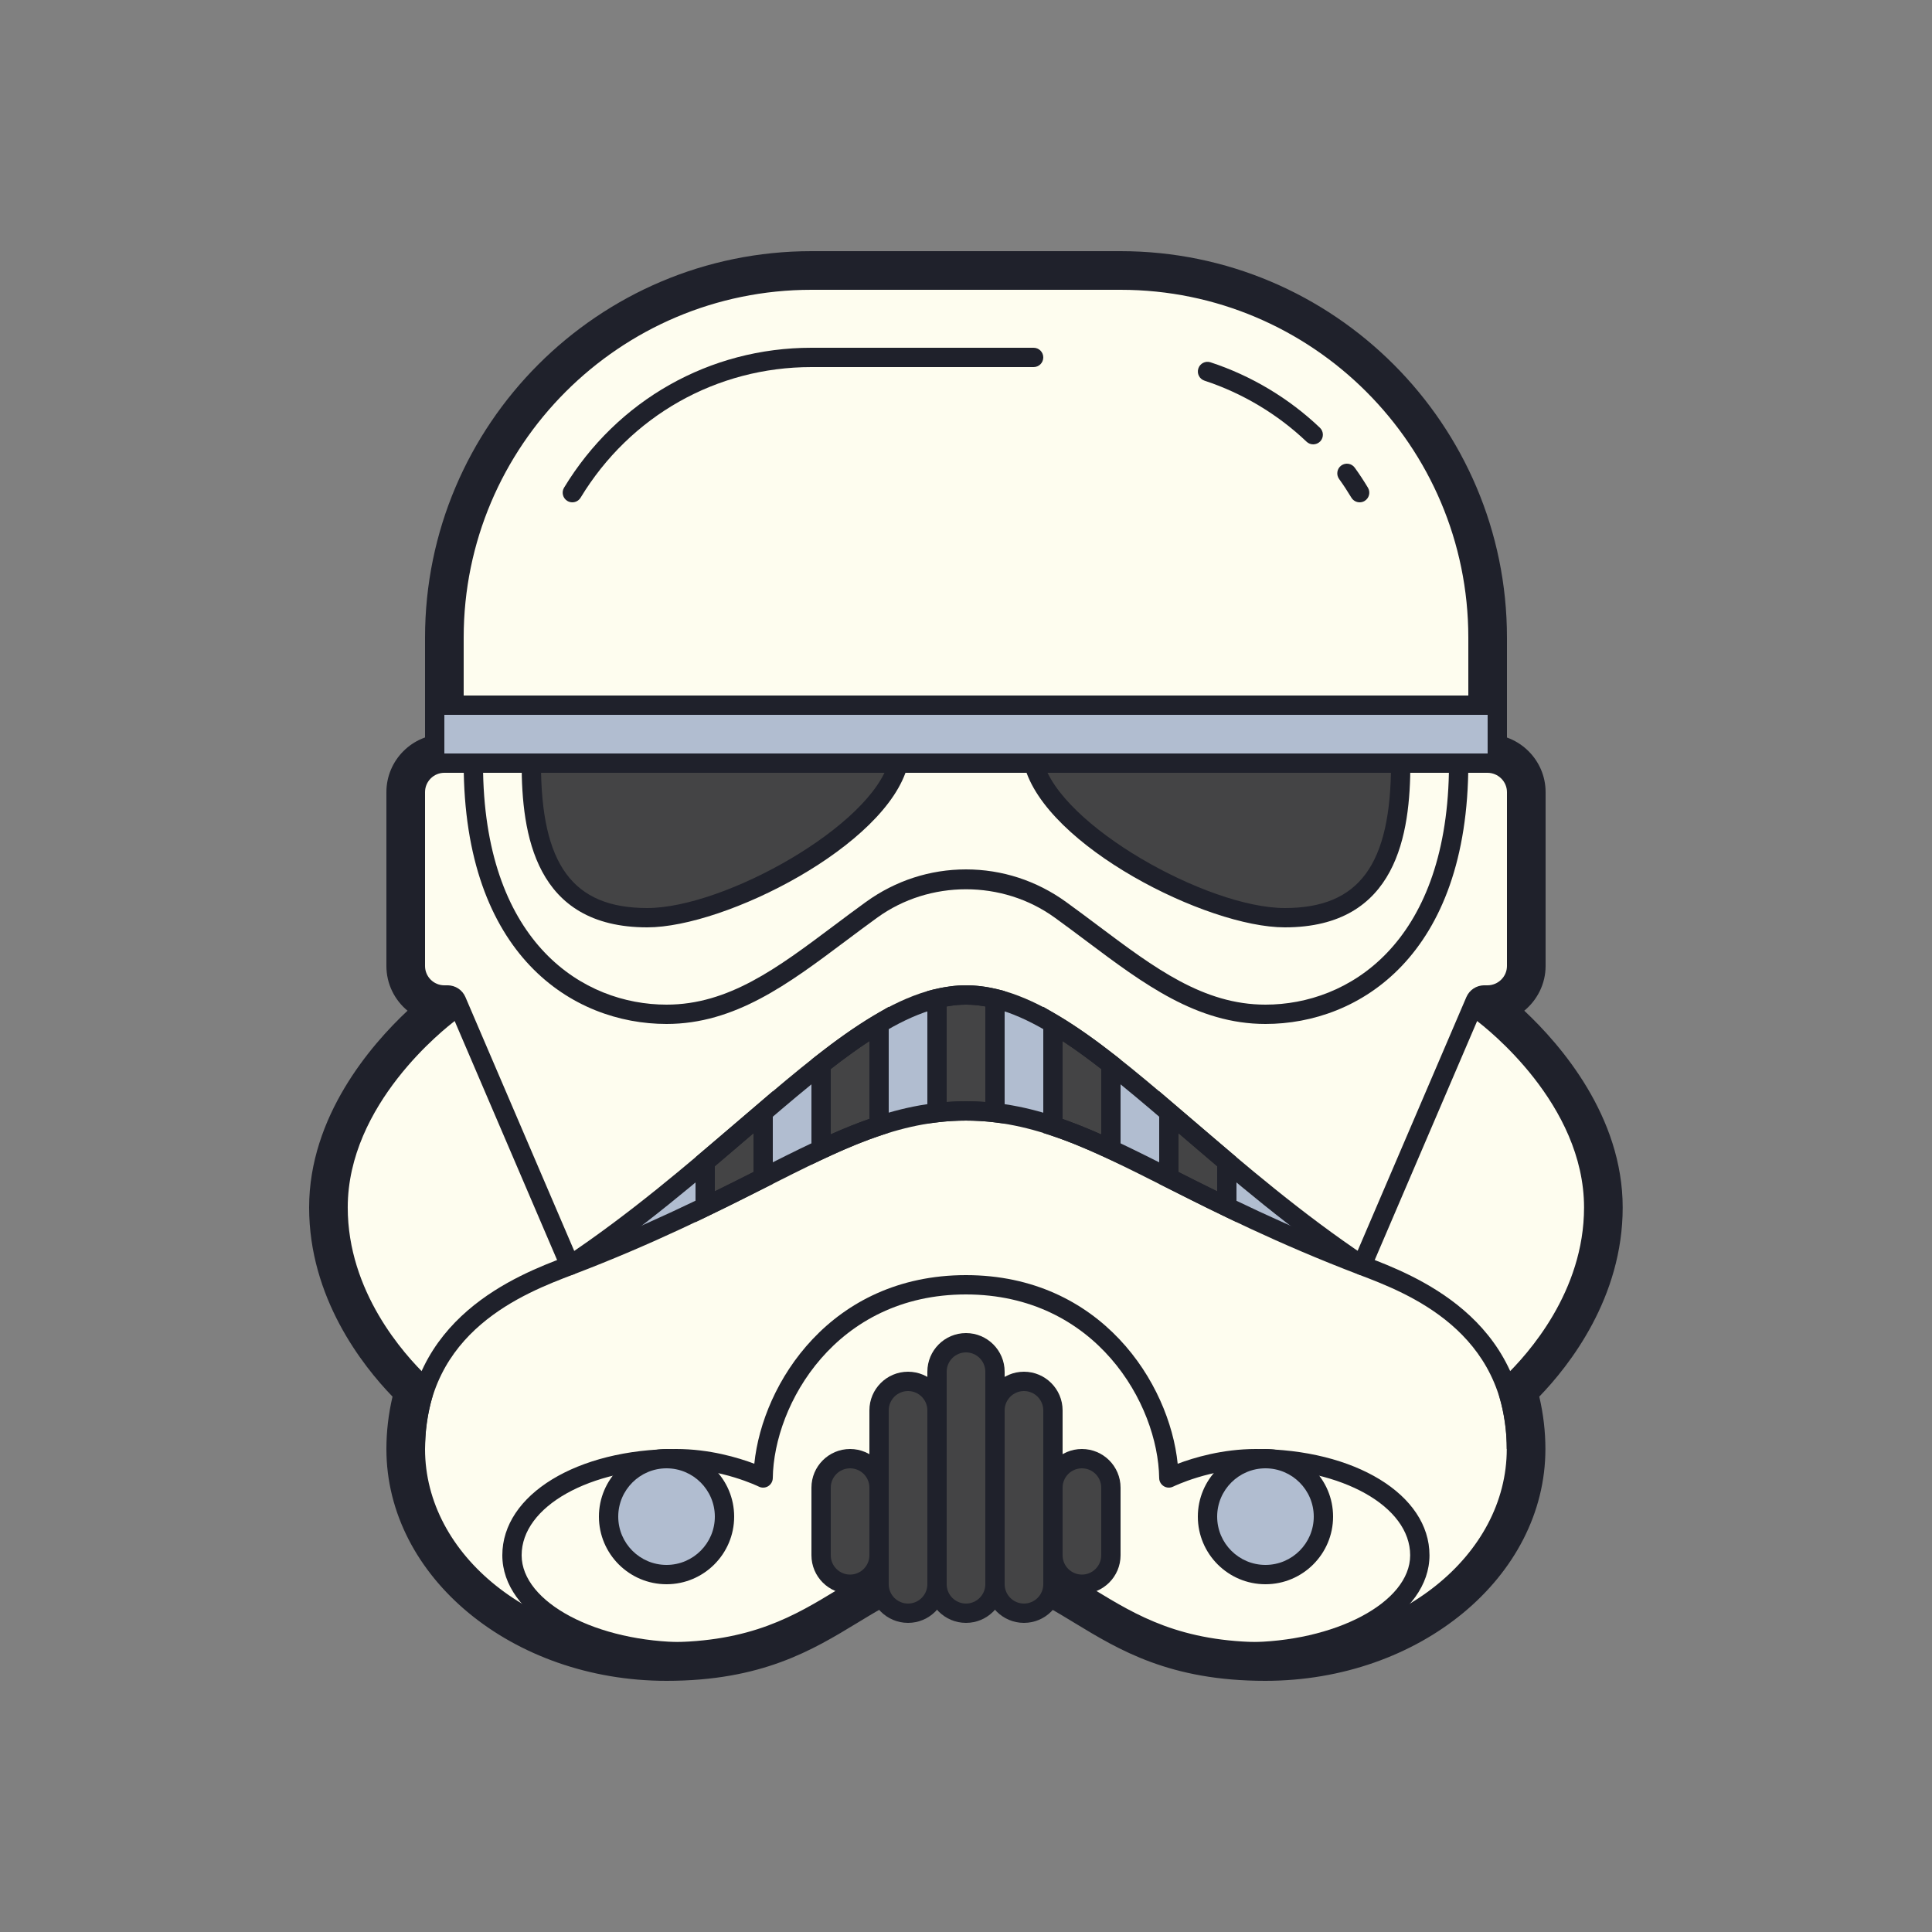 <svg xmlns="http://www.w3.org/2000/svg"  viewBox="0 0 100 100" width="100px" height="100px"><rect x="0" y="0" width="100" height="100" fill="#808080" stroke="none"/><path fill="#fefdef" d="M77,37v-4c0-10.493-8.507-19-19-19H42c-10.493,0-19,8.507-19,19v4v2c-1.105,0-2,0.895-2,2v9 c0,1.105,0.895,2,2,2c-2,1.5-6,5.5-6,10.5c0,4.746,3.121,8.232,4.429,9.485C21.156,72.944,21,73.953,21,75c0,6.075,6,11,13.5,11 c8.5,0,9.712-5,15.5-5h-0.01c5.788,0,7,5,15.5,5c7.5,0,13.5-4.925,13.5-11c0-1.047-0.156-2.056-0.429-3.015 c1.308-1.253,4.429-4.739,4.429-9.485c0-5-4-9-6-10.5c1.105,0,2-0.895,2-2v-9c0-1.105-0.895-2-2-2L77,37z"/><path fill="#1f212b" d="M65.5,53c-3.544,0-6.313-2.076-9.245-4.274c-0.542-0.406-1.095-0.821-1.666-1.233 c-2.702-1.953-6.478-1.952-9.178,0c-0.571,0.413-1.124,0.827-1.666,1.233C40.813,50.924,38.044,53,34.5,53 C29.656,53,24,49.464,24,39.5V39h52v0.5C76,49.464,70.344,53,65.5,53z M49.999,45c1.863,0,3.653,0.582,5.176,1.682 c0.576,0.416,1.134,0.834,1.68,1.244C59.771,50.112,62.289,52,65.5,52c4.303,0,9.313-3.154,9.495-12h-49.99 c0.182,8.846,5.192,12,9.495,12c3.211,0,5.729-1.888,8.646-4.075c0.546-0.41,1.104-0.828,1.68-1.244 C46.348,45.582,48.137,45,49.999,45z"/><path fill="#1f212b" d="M29.04,65.697L23.17,52H21.5v-1h1.67c0.4,0,0.761,0.238,0.919,0.606l5.871,13.697L29.04,65.697z"/><path fill="#1f212b" d="M70.95,65.697l-0.92-0.394l5.87-13.697C76.06,51.238,76.42,51,76.82,51h1.67v1h-1.67L70.95,65.697z"/><path fill="#1f212b" d="M65.49,87c-4.938,0-7.563-1.596-9.879-3.003c-1.761-1.071-3.282-1.995-5.616-1.997 c-2.334,0.001-3.855,0.926-5.616,1.997C42.063,85.404,39.438,87,34.5,87C26.505,87,20,81.617,20,75 c0-0.902,0.106-1.811,0.317-2.711C18.751,70.67,16,67.161,16,62.5c0-4.712,3.196-8.408,5.093-10.186C20.426,51.763,20,50.93,20,50 v-9c0-1.654,1.346-3,3-3v2c-0.552,0-1,0.449-1,1v9c0,0.551,0.448,1,1,1c0.431,0,0.813,0.275,0.948,0.684 c0.137,0.409-0.004,0.858-0.349,1.116c-0.573,0.43-5.6,4.354-5.6,9.7c0,4.344,2.882,7.575,4.121,8.763 c0.267,0.256,0.371,0.64,0.27,0.996C22.132,73.168,22,74.09,22,75c0,5.514,5.607,10,12.5,10c4.377,0,6.646-1.379,8.84-2.712 c1.847-1.123,3.757-2.284,6.646-2.288c0.002-0.001,0.005,0,0.009,0c0.002,0,0.005-0.001,0.009,0c2.89,0.004,4.8,1.165,6.646,2.288 C58.845,83.621,61.113,85,65.49,85c6.893,0,12.5-4.486,12.5-10c0-0.91-0.132-1.832-0.391-2.741 c-0.102-0.356,0.003-0.739,0.27-0.996c1.239-1.188,4.121-4.419,4.121-8.763c0-5.346-5.026-9.27-5.6-9.7 c-0.345-0.258-0.485-0.708-0.349-1.116C76.178,51.275,76.56,51,76.99,51c0.552,0,1.01-0.449,1.01-1v-9c0-0.551-0.458-1-1.01-1v-2 c1.654,0,3.01,1.346,3.01,3v9c0,0.93-0.436,1.763-1.103,2.314c1.896,1.778,5.093,5.474,5.093,10.186 c0,4.661-2.751,8.17-4.317,9.789c0.211,0.9,0.317,1.81,0.317,2.711C79.99,81.617,73.485,87,65.49,87z"/><path fill="#1f212b" d="M65,75c-1.726,0-3.219,0.453-4.043,0.764C60.53,71.582,56.985,66.006,50,66l0,0 c-0.002,0-0.003,0-0.005,0s-0.003,0-0.005,0l0,0c-6.978,0.005-10.52,5.581-10.947,9.763C38.221,75.452,36.73,75,35,75 c-5.131,0-9,2.364-9,5.5c0,3.084,4.173,5.5,9.5,5.5v-1c-4.607,0-8.5-2.061-8.5-4.5c0-2.523,3.514-4.5,8-4.5 c2.344,0,4.258,0.938,4.277,0.947c0.152,0.076,0.336,0.069,0.482-0.021s0.237-0.248,0.24-0.419 c0.056-3.833,3.272-9.504,9.995-9.507c6.73,0.003,9.949,5.674,10.005,9.507c0.003,0.172,0.093,0.33,0.24,0.419 c0.146,0.09,0.328,0.097,0.482,0.021C60.742,76.938,62.654,76,65,76c4.48,0,7.99,1.977,7.99,4.5c0,2.439-3.893,4.5-8.5,4.5v1 c5.327,0,9.5-2.416,9.5-5.5C73.99,77.364,70.125,75,65,75z"/><path fill="#1f212b" d="M67.972,23c-0.124,0-0.248-0.046-0.345-0.138c-1.494-1.422-3.32-2.515-5.283-3.159 c-0.262-0.086-0.405-0.369-0.318-0.631c0.085-0.263,0.368-0.406,0.631-0.319c2.103,0.69,4.06,1.861,5.66,3.386 c0.2,0.19,0.208,0.507,0.018,0.707C68.235,22.948,68.104,23,67.972,23z"/><path fill="#1f212b" d="M70.376,26c-0.169,0-0.334-0.086-0.428-0.241c-0.2-0.33-0.409-0.654-0.635-0.965 c-0.162-0.224-0.113-0.536,0.11-0.699c0.223-0.161,0.535-0.114,0.698,0.111c0.243,0.334,0.468,0.681,0.682,1.035 c0.143,0.236,0.067,0.544-0.169,0.687C70.554,25.977,70.465,26,70.376,26z"/><path fill="#1f212b" d="M29.624,26c-0.089,0-0.179-0.023-0.259-0.072c-0.236-0.144-0.312-0.451-0.169-0.687 C31.946,20.707,36.732,18,42,18h11.5c0.276,0,0.5,0.224,0.5,0.5S53.776,19,53.5,19H42c-4.915,0-9.382,2.527-11.948,6.759 C29.957,25.915,29.793,26,29.624,26z"/><path fill="#1f212b" d="M78,37h-2v-4c0-9.925-8.075-18-18-18H42c-9.925,0-18,8.075-18,18v4h-2v-4c0-11.028,8.972-20,20-20 h16c11.028,0,20,8.972,20,20V37z"/><g><path fill="#444445" d="M46.5,39.5c-1,3.792-9,8-13,8c-5,0-6-3.697-6-8H46.5z"/><path fill="#444445" d="M53.5,39.5c1,3.792,9,8,13,8c5,0,6-3.697,6-8H53.5z"/><path fill="#1f212b" d="M33.5,48c-5.826,0-6.5-4.851-6.5-8.5h1c0,5.257,1.645,7.5,5.5,7.5 c3.991,0,11.629-4.261,12.517-7.627l0.967,0.255C45.889,43.78,37.542,48,33.5,48z"/><path fill="#1f212b" d="M66.5,48c-4.042,0-12.389-4.22-13.483-8.373l0.967-0.255C54.871,42.739,62.509,47,66.5,47 c3.855,0,5.5-2.243,5.5-7.5h1C73,43.149,72.326,48,66.5,48z"/></g><g><rect width="55" height="3" x="22.5" y="36.5" fill="#b1bdd0"/><path fill="#1f212b" d="M78,40H22v-4h56V40z M23,39h54v-2H23V39z"/></g><g><path fill="#444445" d="M51.5,71c0-0.828-0.672-1.5-1.5-1.5s-1.5,0.672-1.5,1.5c0,0.67,0,10.329,0,11 c0,0.828,0.672,1.5,1.5,1.5s1.5-0.672,1.5-1.5C51.5,81.329,51.5,71.67,51.5,71z"/><path fill="#444445" d="M48.5,73c0-0.828-0.672-1.5-1.5-1.5s-1.5,0.672-1.5,1.5c0,0.627,0,8.372,0,9 c0,0.828,0.672,1.5,1.5,1.5s1.5-0.672,1.5-1.5C48.5,81.372,48.5,73.627,48.5,73z"/><path fill="#444445" d="M54.5,73.002c0-0.83-0.672-1.502-1.5-1.502s-1.5,0.673-1.5,1.502c0,0.724,0,8.272,0,8.996 c0,0.83,0.672,1.502,1.5,1.502s1.5-0.673,1.5-1.502C54.5,81.274,54.5,73.726,54.5,73.002z"/><path fill="#444445" d="M57.5,77c0-0.828-0.672-1.5-1.5-1.5s-1.5,0.672-1.5,1.5c0,0.723,0,2.777,0,3.5 c0,0.828,0.672,1.5,1.5,1.5s1.5-0.672,1.5-1.5C57.5,79.777,57.5,77.723,57.5,77z"/><path fill="#444445" d="M45.5,77c0-0.828-0.672-1.5-1.5-1.5s-1.5,0.672-1.5,1.5c0,0.723,0,2.777,0,3.5 c0,0.828,0.672,1.5,1.5,1.5s1.5-0.672,1.5-1.5C45.5,79.777,45.5,77.723,45.5,77z"/><path fill="#1f212b" d="M50,84c-1.103,0-2-0.897-2-2V71c0-1.103,0.897-2,2-2s2,0.897,2,2v11C52,83.103,51.103,84,50,84z M50,70c-0.552,0-1,0.449-1,1v11c0,0.551,0.448,1,1,1s1-0.449,1-1V71C51,70.449,50.552,70,50,70z"/><path fill="#1f212b" d="M47,84c-1.103,0-2-0.897-2-2v-9c0-1.103,0.897-2,2-2s2,0.897,2,2v9C49,83.103,48.103,84,47,84z M47,72c-0.552,0-1,0.449-1,1v9c0,0.551,0.448,1,1,1s1-0.449,1-1v-9C48,72.449,47.552,72,47,72z"/><path fill="#1f212b" d="M53,84c-1.103,0-2-0.898-2-2.002v-8.995C51,71.898,51.897,71,53,71s2,0.898,2,2.002v8.995 C55,83.102,54.103,84,53,84z M53,72c-0.552,0-1,0.45-1,1.002v8.995C52,82.55,52.448,83,53,83s1-0.45,1-1.002v-8.995 C54,72.45,53.552,72,53,72z"/><path fill="#1f212b" d="M56,82.5c-1.103,0-2-0.897-2-2V77c0-1.103,0.897-2,2-2s2,0.897,2,2v3.5 C58,81.603,57.103,82.5,56,82.5z M56,76c-0.552,0-1,0.449-1,1v3.5c0,0.551,0.448,1,1,1s1-0.449,1-1V77C57,76.449,56.552,76,56,76z"/><path fill="#1f212b" d="M44,82.5c-1.103,0-2-0.897-2-2V77c0-1.103,0.897-2,2-2s2,0.897,2,2v3.5 C46,81.603,45.103,82.5,44,82.5z M44,76c-0.552,0-1,0.449-1,1v3.5c0,0.551,0.448,1,1,1s1-0.449,1-1V77C45,76.449,44.552,76,44,76z"/></g><g><circle cx="34.5" cy="78.5" r="3" fill="#b1bdd0"/><circle cx="65.5" cy="78.5" r="3" fill="#b1bdd0"/><path fill="#1f212b" d="M34.5,82c-1.93,0-3.5-1.57-3.5-3.5s1.57-3.5,3.5-3.5s3.5,1.57,3.5,3.5S36.43,82,34.5,82z M34.5,76 c-1.379,0-2.5,1.122-2.5,2.5s1.121,2.5,2.5,2.5s2.5-1.122,2.5-2.5S35.879,76,34.5,76z"/><path fill="#1f212b" d="M65.5,82c-1.93,0-3.5-1.57-3.5-3.5s1.57-3.5,3.5-3.5s3.5,1.57,3.5,3.5S67.43,82,65.5,82z M65.5,76 c-1.379,0-2.5,1.122-2.5,2.5s1.121,2.5,2.5,2.5s2.5-1.122,2.5-2.5S66.879,76,65.5,76z"/></g><g><path fill="#b1bdd0" d="M49.981,57.504h0.01H50h0.01c-0.005,0-0.01,0.001-0.014,0.001 c6.001,0.007,10.004,3.999,20.495,7.996h0.01c-9-6-15-14-20.5-14s-11.5,8-20.5,14c10.491-3.997,14.494-7.989,20.495-7.996 C49.99,57.504,49.986,57.504,49.981,57.504z"/><path fill="#444445" d="M51.5,51.69v5.9c-0.49-0.06-0.99-0.09-1.5-0.09s-1.01,0.03-1.5,0.09v-5.9c0.5-0.12,1-0.19,1.5-0.19 S51,51.57,51.5,51.69z"/><path fill="#444445" d="M57.5,55.09v4.4c-1.04-0.48-2.02-0.89-3-1.21v-5.29C55.46,53.56,56.46,54.27,57.5,55.09z"/><path fill="#444445" d="M63.5,60.13v2.33c-1.08-0.52-2.07-1.02-3-1.49v-3.4C61.46,58.39,62.46,59.25,63.5,60.13z"/><path fill="#444445" d="M45.5,52.99v5.28c-0.97,0.32-1.96,0.73-3,1.22v-4.4C43.54,54.27,44.54,53.56,45.5,52.99z"/><path fill="#444445" d="M39.5,57.57v3.4c-0.93,0.47-1.92,0.97-3,1.49v-2.33C37.54,59.25,38.54,58.39,39.5,57.57z"/><path fill="#1f212b" d="M52,58.155l-0.561-0.069c-0.934-0.114-1.945-0.114-2.879,0L48,58.155v-6.859l0.383-0.092 c1.143-0.273,2.092-0.273,3.234,0L52,51.296V58.155z M50,57c0.336,0,0.671,0.013,1,0.038v-4.943c-0.697-0.127-1.303-0.127-2,0 v4.943C49.329,57.013,49.664,57,50,57z"/><path fill="#1f212b" d="M58,60.272l-0.71-0.328c-1.144-0.528-2.079-0.906-2.945-1.189L54,58.643v-6.531l0.755,0.448 c0.937,0.556,1.936,1.254,3.055,2.137l0.19,0.15V60.272z M55,57.921c0.615,0.213,1.268,0.473,2,0.795v-3.382 c-0.714-0.556-1.375-1.033-2-1.442V57.921z"/><path fill="#1f212b" d="M64,63.256l-0.717-0.345c-1.083-0.521-2.076-1.023-3.009-1.495L60,61.277v-4.792l1.612,1.378 c0.716,0.612,1.452,1.243,2.211,1.885L64,59.898V63.256z M61,60.662c0.635,0.321,1.299,0.655,2,0.999v-1.299 c-0.685-0.58-1.351-1.15-2-1.706V60.662z"/><path fill="#1f212b" d="M42,60.279v-5.432l0.19-0.15c1.119-0.883,2.118-1.582,3.055-2.137L46,52.112v6.52l-0.344,0.113 c-0.901,0.298-1.864,0.689-2.943,1.198L42,60.279z M43,55.333v3.377c0.706-0.314,1.367-0.578,2-0.799v-4.02 C44.375,54.301,43.714,54.777,43,55.333z"/><path fill="#1f212b" d="M36,63.256v-3.358l0.177-0.15c0.759-0.642,1.495-1.272,2.211-1.885L40,56.485v4.792l-0.274,0.139 c-0.933,0.472-1.926,0.973-3.009,1.495L36,63.256z M37,60.362v1.299c0.701-0.344,1.365-0.678,2-0.999v-2.006 C38.351,59.211,37.685,59.782,37,60.362z"/><path fill="#1f212b" d="M70.5,66c-0.096,0-0.192-0.027-0.277-0.084c-3.415-2.276-6.422-4.856-9.074-7.133 C56.731,54.994,53.243,52,50,52s-6.731,2.994-11.148,6.783c-2.652,2.276-5.659,4.856-9.074,7.133 c-0.229,0.151-0.539,0.091-0.693-0.139c-0.153-0.23-0.091-0.54,0.139-0.693c3.364-2.243,6.347-4.802,8.978-7.06 C42.773,54.1,46.387,51,50,51s7.227,3.1,11.8,7.024c2.631,2.258,5.613,4.816,8.978,7.06c0.229,0.153,0.292,0.463,0.139,0.693 C70.819,65.922,70.661,66,70.5,66z"/><path fill="#1f212b" d="M78.99,75h-1c0-6.109-5.15-8.07-7.626-9.013c-4.226-1.61-7.442-3.231-10.027-4.535 c-3.966-2-6.833-3.445-10.342-3.449c-3.509,0.004-6.376,1.449-10.342,3.449c-2.585,1.303-5.802,2.925-9.976,4.515 C27.15,66.93,22,68.891,22,75h-1c0-6.798,5.795-9.005,8.27-9.947c4.178-1.591,7.235-3.133,9.934-4.493 c4.081-2.058,7.034-3.546,10.771-3.556c0.004-0.001,0.009,0,0.015,0c0.002,0,0.004,0,0.004,0c0.008,0,0.012,0,0.018,0 c0.002,0,0.005,0,0.007,0c3.736,0.01,6.689,1.498,10.771,3.556c2.698,1.36,5.756,2.902,9.881,4.473 C73.195,65.995,78.99,68.202,78.99,75z"/></g></svg>